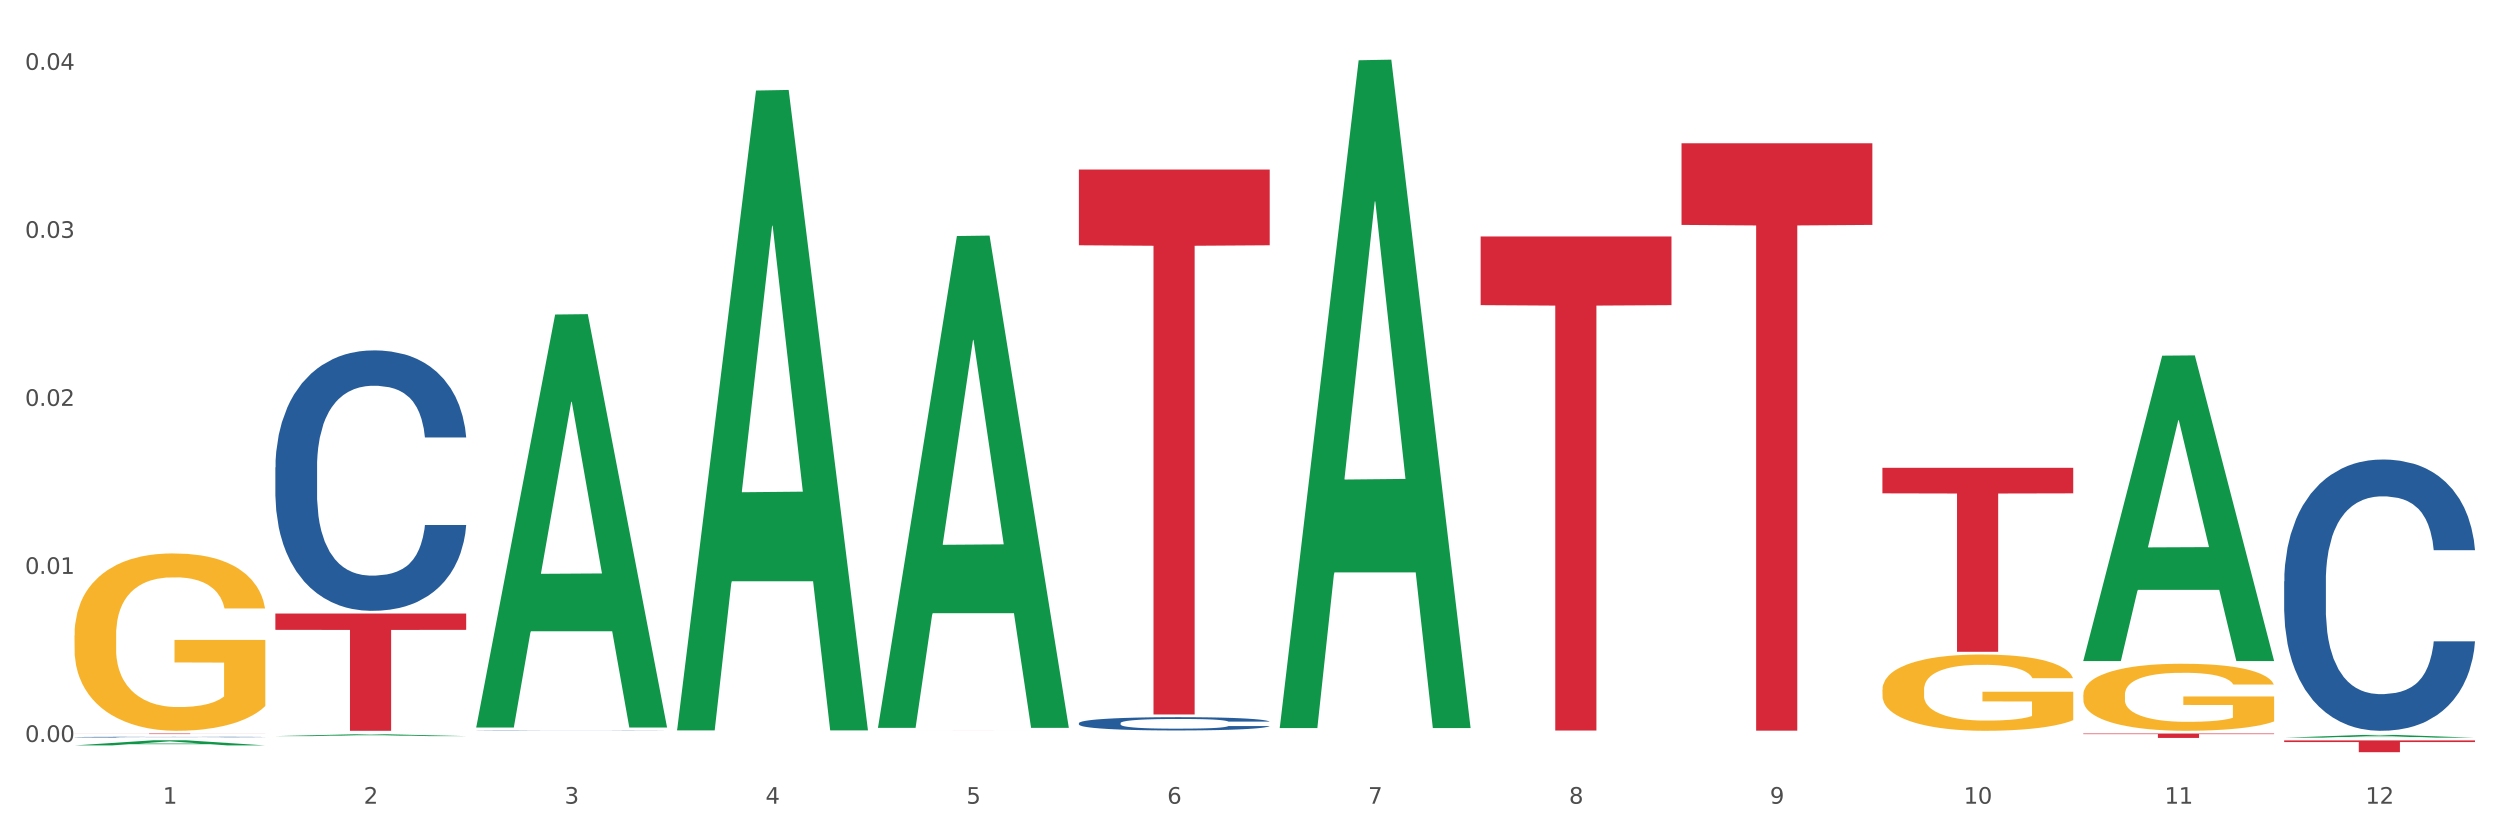 <?xml version="1.0" encoding="utf-8" standalone="no"?>
<!DOCTYPE svg PUBLIC "-//W3C//DTD SVG 1.1//EN"
  "http://www.w3.org/Graphics/SVG/1.1/DTD/svg11.dtd">
<svg xmlns:xlink="http://www.w3.org/1999/xlink" width="1080pt" height="360pt" viewBox="0 0 1080 360" xmlns="http://www.w3.org/2000/svg" version="1.1">
 <rect x="0" y="0" width="1080" height="360" fill="#333333" stroke="none"/>
 <defs>
  <style type="text/css">*{stroke-linejoin: round; stroke-linecap: butt}</style>
 </defs>
 <g id="figure_1">
  <g id="patch_1">
   <path d="M 0 360 
L 1080 360 
L 1080 0 
L 0 0 
z
" style="fill: #ffffff; stroke: #ffffff; stroke-linejoin: miter"/>
  </g>
  <g id="axes_1">
   <g id="matplotlib.axis_1">
    <g id="xtick_1">
     <g id="text_1">
      <!-- 1 -->
      <g style="fill: #4d4d4d" transform="translate(70.342 347.204) scale(0.096 -0.096)">
       <defs>
        <path id="DejaVuSans-31" d="M 794 531 
L 1825 531 
L 1825 4091 
L 703 3866 
L 703 4441 
L 1819 4666 
L 2450 4666 
L 2450 531 
L 3481 531 
L 3481 0 
L 794 0 
L 794 531 
z
" transform="scale(0.016)"/>
       </defs>
       <use xlink:href="#DejaVuSans-31"/>
      </g>
     </g>
    </g>
    <g id="xtick_2">
     <g id="text_2">
      <!-- 2 -->
      <g style="fill: #4d4d4d" transform="translate(157.122 347.204) scale(0.096 -0.096)">
       <defs>
        <path id="DejaVuSans-32" d="M 1228 531 
L 3431 531 
L 3431 0 
L 469 0 
L 469 531 
Q 828 903 1448 1529 
Q 2069 2156 2228 2338 
Q 2531 2678 2651 2914 
Q 2772 3150 2772 3378 
Q 2772 3750 2511 3984 
Q 2250 4219 1831 4219 
Q 1534 4219 1204 4116 
Q 875 4013 500 3803 
L 500 4441 
Q 881 4594 1212 4672 
Q 1544 4750 1819 4750 
Q 2544 4750 2975 4387 
Q 3406 4025 3406 3419 
Q 3406 3131 3298 2873 
Q 3191 2616 2906 2266 
Q 2828 2175 2409 1742 
Q 1991 1309 1228 531 
z
" transform="scale(0.016)"/>
       </defs>
       <use xlink:href="#DejaVuSans-32"/>
      </g>
     </g>
    </g>
    <g id="xtick_3">
     <g id="text_3">
      <!-- 3 -->
      <g style="fill: #4d4d4d" transform="translate(243.902 347.204) scale(0.096 -0.096)">
       <defs>
        <path id="DejaVuSans-33" d="M 2597 2516 
Q 3050 2419 3304 2112 
Q 3559 1806 3559 1356 
Q 3559 666 3084 287 
Q 2609 -91 1734 -91 
Q 1441 -91 1130 -33 
Q 819 25 488 141 
L 488 750 
Q 750 597 1062 519 
Q 1375 441 1716 441 
Q 2309 441 2620 675 
Q 2931 909 2931 1356 
Q 2931 1769 2642 2001 
Q 2353 2234 1838 2234 
L 1294 2234 
L 1294 2753 
L 1863 2753 
Q 2328 2753 2575 2939 
Q 2822 3125 2822 3475 
Q 2822 3834 2567 4026 
Q 2313 4219 1838 4219 
Q 1578 4219 1281 4162 
Q 984 4106 628 3988 
L 628 4550 
Q 988 4650 1302 4700 
Q 1616 4750 1894 4750 
Q 2613 4750 3031 4423 
Q 3450 4097 3450 3541 
Q 3450 3153 3228 2886 
Q 3006 2619 2597 2516 
z
" transform="scale(0.016)"/>
       </defs>
       <use xlink:href="#DejaVuSans-33"/>
      </g>
     </g>
    </g>
    <g id="xtick_4">
     <g id="text_4">
      <!-- 4 -->
      <g style="fill: #4d4d4d" transform="translate(330.683 347.204) scale(0.096 -0.096)">
       <defs>
        <path id="DejaVuSans-34" d="M 2419 4116 
L 825 1625 
L 2419 1625 
L 2419 4116 
z
M 2253 4666 
L 3047 4666 
L 3047 1625 
L 3713 1625 
L 3713 1100 
L 3047 1100 
L 3047 0 
L 2419 0 
L 2419 1100 
L 313 1100 
L 313 1709 
L 2253 4666 
z
" transform="scale(0.016)"/>
       </defs>
       <use xlink:href="#DejaVuSans-34"/>
      </g>
     </g>
    </g>
    <g id="xtick_5">
     <g id="text_5">
      <!-- 5 -->
      <g style="fill: #4d4d4d" transform="translate(417.463 347.204) scale(0.096 -0.096)">
       <defs>
        <path id="DejaVuSans-35" d="M 691 4666 
L 3169 4666 
L 3169 4134 
L 1269 4134 
L 1269 2991 
Q 1406 3038 1543 3061 
Q 1681 3084 1819 3084 
Q 2600 3084 3056 2656 
Q 3513 2228 3513 1497 
Q 3513 744 3044 326 
Q 2575 -91 1722 -91 
Q 1428 -91 1123 -41 
Q 819 9 494 109 
L 494 744 
Q 775 591 1075 516 
Q 1375 441 1709 441 
Q 2250 441 2565 725 
Q 2881 1009 2881 1497 
Q 2881 1984 2565 2268 
Q 2250 2553 1709 2553 
Q 1456 2553 1204 2497 
Q 953 2441 691 2322 
L 691 4666 
z
" transform="scale(0.016)"/>
       </defs>
       <use xlink:href="#DejaVuSans-35"/>
      </g>
     </g>
    </g>
    <g id="xtick_6">
     <g id="text_6">
      <!-- 6 -->
      <g style="fill: #4d4d4d" transform="translate(504.243 347.204) scale(0.096 -0.096)">
       <defs>
        <path id="DejaVuSans-36" d="M 2113 2584 
Q 1688 2584 1439 2293 
Q 1191 2003 1191 1497 
Q 1191 994 1439 701 
Q 1688 409 2113 409 
Q 2538 409 2786 701 
Q 3034 994 3034 1497 
Q 3034 2003 2786 2293 
Q 2538 2584 2113 2584 
z
M 3366 4563 
L 3366 3988 
Q 3128 4100 2886 4159 
Q 2644 4219 2406 4219 
Q 1781 4219 1451 3797 
Q 1122 3375 1075 2522 
Q 1259 2794 1537 2939 
Q 1816 3084 2150 3084 
Q 2853 3084 3261 2657 
Q 3669 2231 3669 1497 
Q 3669 778 3244 343 
Q 2819 -91 2113 -91 
Q 1303 -91 875 529 
Q 447 1150 447 2328 
Q 447 3434 972 4092 
Q 1497 4750 2381 4750 
Q 2619 4750 2861 4703 
Q 3103 4656 3366 4563 
z
" transform="scale(0.016)"/>
       </defs>
       <use xlink:href="#DejaVuSans-36"/>
      </g>
     </g>
    </g>
    <g id="xtick_7">
     <g id="text_7">
      <!-- 7 -->
      <g style="fill: #4d4d4d" transform="translate(591.024 347.204) scale(0.096 -0.096)">
       <defs>
        <path id="DejaVuSans-37" d="M 525 4666 
L 3525 4666 
L 3525 4397 
L 1831 0 
L 1172 0 
L 2766 4134 
L 525 4134 
L 525 4666 
z
" transform="scale(0.016)"/>
       </defs>
       <use xlink:href="#DejaVuSans-37"/>
      </g>
     </g>
    </g>
    <g id="xtick_8">
     <g id="text_8">
      <!-- 8 -->
      <g style="fill: #4d4d4d" transform="translate(677.804 347.204) scale(0.096 -0.096)">
       <defs>
        <path id="DejaVuSans-38" d="M 2034 2216 
Q 1584 2216 1326 1975 
Q 1069 1734 1069 1313 
Q 1069 891 1326 650 
Q 1584 409 2034 409 
Q 2484 409 2743 651 
Q 3003 894 3003 1313 
Q 3003 1734 2745 1975 
Q 2488 2216 2034 2216 
z
M 1403 2484 
Q 997 2584 770 2862 
Q 544 3141 544 3541 
Q 544 4100 942 4425 
Q 1341 4750 2034 4750 
Q 2731 4750 3128 4425 
Q 3525 4100 3525 3541 
Q 3525 3141 3298 2862 
Q 3072 2584 2669 2484 
Q 3125 2378 3379 2068 
Q 3634 1759 3634 1313 
Q 3634 634 3220 271 
Q 2806 -91 2034 -91 
Q 1263 -91 848 271 
Q 434 634 434 1313 
Q 434 1759 690 2068 
Q 947 2378 1403 2484 
z
M 1172 3481 
Q 1172 3119 1398 2916 
Q 1625 2713 2034 2713 
Q 2441 2713 2670 2916 
Q 2900 3119 2900 3481 
Q 2900 3844 2670 4047 
Q 2441 4250 2034 4250 
Q 1625 4250 1398 4047 
Q 1172 3844 1172 3481 
z
" transform="scale(0.016)"/>
       </defs>
       <use xlink:href="#DejaVuSans-38"/>
      </g>
     </g>
    </g>
    <g id="xtick_9">
     <g id="text_9">
      <!-- 9 -->
      <g style="fill: #4d4d4d" transform="translate(764.584 347.204) scale(0.096 -0.096)">
       <defs>
        <path id="DejaVuSans-39" d="M 703 97 
L 703 672 
Q 941 559 1184 500 
Q 1428 441 1663 441 
Q 2288 441 2617 861 
Q 2947 1281 2994 2138 
Q 2813 1869 2534 1725 
Q 2256 1581 1919 1581 
Q 1219 1581 811 2004 
Q 403 2428 403 3163 
Q 403 3881 828 4315 
Q 1253 4750 1959 4750 
Q 2769 4750 3195 4129 
Q 3622 3509 3622 2328 
Q 3622 1225 3098 567 
Q 2575 -91 1691 -91 
Q 1453 -91 1209 -44 
Q 966 3 703 97 
z
M 1959 2075 
Q 2384 2075 2632 2365 
Q 2881 2656 2881 3163 
Q 2881 3666 2632 3958 
Q 2384 4250 1959 4250 
Q 1534 4250 1286 3958 
Q 1038 3666 1038 3163 
Q 1038 2656 1286 2365 
Q 1534 2075 1959 2075 
z
" transform="scale(0.016)"/>
       </defs>
       <use xlink:href="#DejaVuSans-39"/>
      </g>
     </g>
    </g>
    <g id="xtick_10">
     <g id="text_10">
      <!-- 10 -->
      <g style="fill: #4d4d4d" transform="translate(848.311 347.204) scale(0.096 -0.096)">
       <defs>
        <path id="DejaVuSans-30" d="M 2034 4250 
Q 1547 4250 1301 3770 
Q 1056 3291 1056 2328 
Q 1056 1369 1301 889 
Q 1547 409 2034 409 
Q 2525 409 2770 889 
Q 3016 1369 3016 2328 
Q 3016 3291 2770 3770 
Q 2525 4250 2034 4250 
z
M 2034 4750 
Q 2819 4750 3233 4129 
Q 3647 3509 3647 2328 
Q 3647 1150 3233 529 
Q 2819 -91 2034 -91 
Q 1250 -91 836 529 
Q 422 1150 422 2328 
Q 422 3509 836 4129 
Q 1250 4750 2034 4750 
z
" transform="scale(0.016)"/>
       </defs>
       <use xlink:href="#DejaVuSans-31"/>
       <use xlink:href="#DejaVuSans-30" transform="translate(63.623 0)"/>
      </g>
     </g>
    </g>
    <g id="xtick_11">
     <g id="text_11">
      <!-- 11 -->
      <g style="fill: #4d4d4d" transform="translate(935.091 347.204) scale(0.096 -0.096)">
       <use xlink:href="#DejaVuSans-31"/>
       <use xlink:href="#DejaVuSans-31" transform="translate(63.623 0)"/>
      </g>
     </g>
    </g>
    <g id="xtick_12">
     <g id="text_12">
      <!-- 12 -->
      <g style="fill: #4d4d4d" transform="translate(1021.871 347.204) scale(0.096 -0.096)">
       <use xlink:href="#DejaVuSans-31"/>
       <use xlink:href="#DejaVuSans-32" transform="translate(63.623 0)"/>
      </g>
     </g>
    </g>
    <g id="xtick_13"/>
    <g id="xtick_14"/>
    <g id="xtick_15"/>
    <g id="xtick_16"/>
    <g id="xtick_17"/>
    <g id="xtick_18"/>
    <g id="xtick_19"/>
    <g id="xtick_20"/>
    <g id="xtick_21"/>
    <g id="xtick_22"/>
    <g id="xtick_23"/>
   </g>
   <g id="matplotlib.axis_2">
    <g id="ytick_1">
     <g id="text_13">
      <!-- 0.00 -->
      <g style="fill: #4d4d4d" transform="translate(10.8 320.519) scale(0.096 -0.096)">
       <defs>
        <path id="DejaVuSans-2e" d="M 684 794 
L 1344 794 
L 1344 0 
L 684 0 
L 684 794 
z
" transform="scale(0.016)"/>
       </defs>
       <use xlink:href="#DejaVuSans-30"/>
       <use xlink:href="#DejaVuSans-2e" transform="translate(63.623 0)"/>
       <use xlink:href="#DejaVuSans-30" transform="translate(95.41 0)"/>
       <use xlink:href="#DejaVuSans-30" transform="translate(159.033 0)"/>
      </g>
     </g>
    </g>
    <g id="ytick_2">
     <g id="text_14">
      <!-- 0.01 -->
      <g style="fill: #4d4d4d" transform="translate(10.8 247.929) scale(0.096 -0.096)">
       <use xlink:href="#DejaVuSans-30"/>
       <use xlink:href="#DejaVuSans-2e" transform="translate(63.623 0)"/>
       <use xlink:href="#DejaVuSans-30" transform="translate(95.41 0)"/>
       <use xlink:href="#DejaVuSans-31" transform="translate(159.033 0)"/>
      </g>
     </g>
    </g>
    <g id="ytick_3">
     <g id="text_15">
      <!-- 0.02 -->
      <g style="fill: #4d4d4d" transform="translate(10.8 175.339) scale(0.096 -0.096)">
       <use xlink:href="#DejaVuSans-30"/>
       <use xlink:href="#DejaVuSans-2e" transform="translate(63.623 0)"/>
       <use xlink:href="#DejaVuSans-30" transform="translate(95.41 0)"/>
       <use xlink:href="#DejaVuSans-32" transform="translate(159.033 0)"/>
      </g>
     </g>
    </g>
    <g id="ytick_4">
     <g id="text_16">
      <!-- 0.03 -->
      <g style="fill: #4d4d4d" transform="translate(10.8 102.749) scale(0.096 -0.096)">
       <use xlink:href="#DejaVuSans-30"/>
       <use xlink:href="#DejaVuSans-2e" transform="translate(63.623 0)"/>
       <use xlink:href="#DejaVuSans-30" transform="translate(95.41 0)"/>
       <use xlink:href="#DejaVuSans-33" transform="translate(159.033 0)"/>
      </g>
     </g>
    </g>
    <g id="ytick_5">
     <g id="text_17">
      <!-- 0.04 -->
      <g style="fill: #4d4d4d" transform="translate(10.8 30.159) scale(0.096 -0.096)">
       <use xlink:href="#DejaVuSans-30"/>
       <use xlink:href="#DejaVuSans-2e" transform="translate(63.623 0)"/>
       <use xlink:href="#DejaVuSans-30" transform="translate(95.41 0)"/>
       <use xlink:href="#DejaVuSans-34" transform="translate(159.033 0)"/>
      </g>
     </g>
    </g>
    <g id="ytick_6"/>
    <g id="ytick_7"/>
    <g id="ytick_8"/>
    <g id="ytick_9"/>
   </g>
   <g id="PolyCollection_1">
    <path d="M 32.175 322.017 
L 32.26 322.015 
L 66.256 319.799 
L 80.365 319.797 
L 114.616 322.021 
L 98.298 322.021 
L 90.904 321.503 
L 55.803 321.503 
L 55.548 321.512 
L 48.408 322.021 
L 32.175 322.021 
L 32.175 322.017 
L 60.222 321.194 
L 86.484 321.192 
L 73.481 320.271 
L 73.311 320.267 
L 73.141 320.273 
L 60.137 321.192 
L 60.222 321.194 
L 32.175 322.017 
z
" clip-path="url(#pb599b2c852)" style="fill: #109648"/>
    <path d="M 899.978 300.124 
L 900.076 300.097 
L 900.076 299.145 
L 900.27 298.325 
L 901.244 296.34 
L 902.704 294.7 
L 903.774 293.827 
L 904.845 293.112 
L 906.11 292.398 
L 907.668 291.657 
L 910.49 290.572 
L 912.242 290.017 
L 914.384 289.434 
L 918.277 288.588 
L 921.1 288.112 
L 924.02 287.715 
L 928.789 287.238 
L 931.904 287.027 
L 935.213 286.868 
L 939.204 286.762 
L 942.221 286.736 
L 948.84 286.815 
L 954.485 287.053 
L 957.21 287.238 
L 960.714 287.556 
L 962.564 287.768 
L 965.581 288.191 
L 968.696 288.747 
L 970.837 289.223 
L 974.049 290.122 
L 976.482 291.022 
L 978.721 292.133 
L 979.889 292.901 
L 980.765 293.615 
L 981.544 294.435 
L 982.322 295.732 
L 964.802 295.732 
L 964.121 294.806 
L 963.05 293.932 
L 961.493 293.086 
L 960.13 292.557 
L 957.794 291.895 
L 955.653 291.472 
L 953.414 291.154 
L 950.689 290.89 
L 948.548 290.757 
L 945.53 290.652 
L 939.593 290.678 
L 935.602 290.89 
L 932.877 291.154 
L 931.125 291.392 
L 929.568 291.657 
L 927.816 292.027 
L 925.772 292.583 
L 924.312 293.086 
L 922.852 293.721 
L 921.684 294.356 
L 920.613 295.097 
L 919.737 295.89 
L 919.056 296.711 
L 918.472 297.716 
L 917.985 299.383 
L 917.985 303.008 
L 918.18 303.828 
L 918.666 304.913 
L 919.25 305.733 
L 920.224 306.712 
L 921.1 307.373 
L 922.754 308.326 
L 924.604 309.12 
L 926.064 309.622 
L 927.524 310.046 
L 930.054 310.628 
L 932.877 311.104 
L 935.31 311.395 
L 938.62 311.66 
L 940.858 311.765 
L 942.805 311.818 
L 947.574 311.818 
L 950.981 311.739 
L 954.777 311.554 
L 957.697 311.316 
L 960.13 311.025 
L 962.856 310.548 
L 964.608 310.099 
L 964.608 304.569 
L 943.194 304.542 
L 943.194 300.865 
L 982.42 300.865 
L 982.42 311.66 
L 980.765 312.215 
L 978.916 312.718 
L 976.969 313.168 
L 974.049 313.723 
L 970.545 314.253 
L 967.43 314.623 
L 964.121 314.94 
L 960.228 315.231 
L 955.166 315.496 
L 952.052 315.602 
L 948.158 315.681 
L 943.584 315.708 
L 939.593 315.655 
L 935.7 315.523 
L 931.612 315.284 
L 927.621 314.94 
L 924.604 314.596 
L 921.586 314.173 
L 918.374 313.618 
L 915.844 313.088 
L 913.897 312.612 
L 911.756 312.004 
L 909.42 311.21 
L 907.668 310.495 
L 906.11 309.755 
L 904.456 308.802 
L 903.288 307.982 
L 902.12 306.95 
L 901.438 306.183 
L 900.66 304.992 
L 900.076 303.325 
L 899.978 300.124 
z
" clip-path="url(#pb599b2c852)" style="fill: #f7b32b"/>
    <path d="M 813.198 297.98 
L 813.295 297.95 
L 813.295 296.867 
L 813.49 295.934 
L 814.463 293.676 
L 815.923 291.81 
L 816.994 290.817 
L 818.065 290.004 
L 819.33 289.192 
L 820.887 288.349 
L 823.71 287.115 
L 825.462 286.483 
L 827.603 285.821 
L 831.497 284.858 
L 834.319 284.316 
L 837.239 283.865 
L 842.009 283.323 
L 845.123 283.082 
L 848.433 282.901 
L 852.423 282.781 
L 855.441 282.751 
L 862.059 282.841 
L 867.705 283.112 
L 870.43 283.323 
L 873.934 283.684 
L 875.783 283.925 
L 878.801 284.406 
L 881.915 285.038 
L 884.057 285.58 
L 887.269 286.603 
L 889.702 287.627 
L 891.941 288.891 
L 893.109 289.764 
L 893.985 290.576 
L 894.763 291.509 
L 895.542 292.984 
L 878.022 292.984 
L 877.341 291.931 
L 876.27 290.937 
L 874.713 289.974 
L 873.35 289.372 
L 871.014 288.62 
L 868.873 288.138 
L 866.634 287.777 
L 863.909 287.476 
L 861.767 287.326 
L 858.75 287.205 
L 852.813 287.235 
L 848.822 287.476 
L 846.097 287.777 
L 844.345 288.048 
L 842.787 288.349 
L 841.035 288.77 
L 838.991 289.403 
L 837.531 289.974 
L 836.071 290.697 
L 834.903 291.419 
L 833.833 292.262 
L 832.957 293.165 
L 832.275 294.098 
L 831.691 295.241 
L 831.205 297.138 
L 831.205 301.261 
L 831.399 302.194 
L 831.886 303.428 
L 832.47 304.361 
L 833.443 305.475 
L 834.319 306.227 
L 835.974 307.311 
L 837.823 308.213 
L 839.283 308.785 
L 840.743 309.267 
L 843.274 309.929 
L 846.097 310.471 
L 848.53 310.802 
L 851.839 311.103 
L 854.078 311.223 
L 856.025 311.283 
L 860.794 311.283 
L 864.201 311.193 
L 867.997 310.982 
L 870.917 310.712 
L 873.35 310.38 
L 876.075 309.839 
L 877.827 309.327 
L 877.827 303.037 
L 856.414 303.007 
L 856.414 298.823 
L 895.639 298.823 
L 895.639 311.103 
L 893.985 311.735 
L 892.135 312.307 
L 890.189 312.818 
L 887.269 313.45 
L 883.765 314.052 
L 880.65 314.474 
L 877.341 314.835 
L 873.447 315.166 
L 868.386 315.467 
L 865.271 315.587 
L 861.378 315.678 
L 856.803 315.708 
L 852.813 315.648 
L 848.919 315.497 
L 844.831 315.226 
L 840.841 314.835 
L 837.823 314.444 
L 834.806 313.962 
L 831.594 313.33 
L 829.063 312.728 
L 827.117 312.186 
L 824.975 311.494 
L 822.639 310.591 
L 820.887 309.779 
L 819.33 308.936 
L 817.675 307.852 
L 816.507 306.919 
L 815.339 305.745 
L 814.658 304.873 
L 813.879 303.518 
L 813.295 301.622 
L 813.198 297.98 
z
" clip-path="url(#pb599b2c852)" style="fill: #f7b32b"/>
    <path d="M 552.857 315.702 
L 552.954 315.702 
L 552.954 315.701 
L 553.149 315.701 
L 554.122 315.7 
L 555.582 315.7 
L 556.653 315.699 
L 557.724 315.699 
L 558.989 315.699 
L 560.546 315.699 
L 563.369 315.698 
L 565.121 315.698 
L 567.262 315.698 
L 571.156 315.697 
L 573.978 315.697 
L 576.898 315.697 
L 581.668 315.697 
L 584.782 315.697 
L 588.092 315.697 
L 592.082 315.697 
L 595.1 315.697 
L 601.718 315.697 
L 607.364 315.697 
L 610.089 315.697 
L 613.593 315.697 
L 615.442 315.697 
L 618.46 315.697 
L 621.574 315.698 
L 623.716 315.698 
L 626.928 315.698 
L 629.361 315.698 
L 631.6 315.699 
L 632.768 315.699 
L 633.644 315.699 
L 634.422 315.7 
L 635.201 315.7 
L 617.681 315.7 
L 617 315.7 
L 615.929 315.699 
L 614.372 315.699 
L 613.009 315.699 
L 610.673 315.699 
L 608.532 315.699 
L 606.293 315.698 
L 603.568 315.698 
L 601.426 315.698 
L 598.409 315.698 
L 592.472 315.698 
L 588.481 315.698 
L 585.756 315.698 
L 584.004 315.699 
L 582.446 315.699 
L 580.694 315.699 
L 578.65 315.699 
L 577.19 315.699 
L 575.73 315.699 
L 574.562 315.7 
L 573.492 315.7 
L 572.616 315.7 
L 571.934 315.701 
L 571.35 315.701 
L 570.864 315.702 
L 570.864 315.703 
L 571.058 315.703 
L 571.545 315.704 
L 572.129 315.704 
L 573.102 315.704 
L 573.978 315.705 
L 575.633 315.705 
L 577.482 315.705 
L 578.942 315.705 
L 580.402 315.706 
L 582.933 315.706 
L 585.756 315.706 
L 588.189 315.706 
L 591.498 315.706 
L 593.737 315.706 
L 595.684 315.706 
L 600.453 315.706 
L 603.86 315.706 
L 607.656 315.706 
L 610.576 315.706 
L 613.009 315.706 
L 615.734 315.706 
L 617.486 315.706 
L 617.486 315.704 
L 596.073 315.704 
L 596.073 315.702 
L 635.298 315.702 
L 635.298 315.706 
L 633.644 315.706 
L 631.794 315.707 
L 629.848 315.707 
L 626.928 315.707 
L 623.424 315.707 
L 620.309 315.707 
L 617 315.707 
L 613.106 315.708 
L 608.045 315.708 
L 604.93 315.708 
L 601.037 315.708 
L 596.462 315.708 
L 592.472 315.708 
L 588.578 315.708 
L 584.49 315.708 
L 580.5 315.707 
L 577.482 315.707 
L 574.465 315.707 
L 571.253 315.707 
L 568.722 315.707 
L 566.776 315.707 
L 564.634 315.706 
L 562.298 315.706 
L 560.546 315.706 
L 558.989 315.705 
L 557.334 315.705 
L 556.166 315.705 
L 554.998 315.704 
L 554.317 315.704 
L 553.538 315.704 
L 552.954 315.703 
L 552.857 315.702 
z
" clip-path="url(#pb599b2c852)" style="fill: #f7b32b"/>
    <path d="M 32.175 274.487 
L 32.272 274.417 
L 32.272 271.898 
L 32.467 269.729 
L 33.44 264.48 
L 34.9 260.141 
L 35.971 257.831 
L 37.042 255.942 
L 38.307 254.052 
L 39.864 252.093 
L 42.687 249.223 
L 44.439 247.754 
L 46.58 246.214 
L 50.474 243.975 
L 53.296 242.715 
L 56.216 241.665 
L 60.986 240.405 
L 64.1 239.846 
L 67.41 239.426 
L 71.4 239.146 
L 74.418 239.076 
L 81.036 239.286 
L 86.682 239.916 
L 89.407 240.405 
L 92.911 241.245 
L 94.76 241.805 
L 97.778 242.925 
L 100.892 244.395 
L 103.034 245.654 
L 106.246 248.034 
L 108.679 250.413 
L 110.918 253.352 
L 112.086 255.382 
L 112.962 257.271 
L 113.74 259.441 
L 114.519 262.87 
L 96.999 262.87 
L 96.318 260.421 
L 95.247 258.111 
L 93.69 255.872 
L 92.327 254.472 
L 89.991 252.723 
L 87.85 251.603 
L 85.611 250.763 
L 82.886 250.063 
L 80.744 249.713 
L 77.727 249.433 
L 71.79 249.503 
L 67.799 250.063 
L 65.074 250.763 
L 63.322 251.393 
L 61.764 252.093 
L 60.012 253.072 
L 57.968 254.542 
L 56.508 255.872 
L 55.048 257.551 
L 53.88 259.231 
L 52.81 261.191 
L 51.934 263.29 
L 51.252 265.46 
L 50.668 268.119 
L 50.182 272.528 
L 50.182 282.116 
L 50.376 284.285 
L 50.863 287.154 
L 51.447 289.324 
L 52.42 291.913 
L 53.296 293.663 
L 54.951 296.182 
L 56.8 298.282 
L 58.26 299.612 
L 59.72 300.731 
L 62.251 302.271 
L 65.074 303.531 
L 67.507 304.3 
L 70.816 305 
L 73.055 305.28 
L 75.002 305.42 
L 79.771 305.42 
L 83.178 305.21 
L 86.974 304.72 
L 89.894 304.09 
L 92.327 303.321 
L 95.052 302.061 
L 96.804 300.871 
L 96.804 286.245 
L 75.391 286.175 
L 75.391 276.447 
L 114.616 276.447 
L 114.616 305 
L 112.962 306.47 
L 111.112 307.8 
L 109.166 308.989 
L 106.246 310.459 
L 102.742 311.859 
L 99.627 312.838 
L 96.318 313.678 
L 92.424 314.448 
L 87.363 315.148 
L 84.248 315.428 
L 80.355 315.638 
L 75.78 315.708 
L 71.79 315.568 
L 67.896 315.218 
L 63.808 314.588 
L 59.818 313.678 
L 56.8 312.768 
L 53.783 311.649 
L 50.571 310.179 
L 48.04 308.779 
L 46.094 307.52 
L 43.952 305.91 
L 41.616 303.811 
L 39.864 301.921 
L 38.307 299.961 
L 36.652 297.442 
L 35.484 295.273 
L 34.316 292.543 
L 33.635 290.514 
L 32.856 287.364 
L 32.272 282.955 
L 32.175 274.487 
z
" clip-path="url(#pb599b2c852)" style="fill: #f7b32b"/>
    <path d="M 986.759 251.166 
L 986.856 251.059 
L 986.856 248.062 
L 987.148 243.994 
L 988.22 236.502 
L 989.585 230.829 
L 991.923 224.193 
L 993.19 221.41 
L 994.847 218.306 
L 998.258 213.275 
L 1002.156 208.994 
L 1004.884 206.639 
L 1006.93 205.141 
L 1011.511 202.465 
L 1014.142 201.287 
L 1016.87 200.324 
L 1019.209 199.682 
L 1023.107 198.933 
L 1026.225 198.611 
L 1029.831 198.504 
L 1032.852 198.611 
L 1036.847 199.04 
L 1042.694 200.324 
L 1044.935 201.073 
L 1047.956 202.358 
L 1051.075 204.07 
L 1053.608 205.783 
L 1056.532 208.245 
L 1059.553 211.456 
L 1062.476 215.523 
L 1064.522 219.269 
L 1066.179 223.229 
L 1067.641 228.046 
L 1068.713 233.291 
L 1069.2 237.679 
L 1051.367 237.679 
L 1050.88 233.719 
L 1049.905 229.437 
L 1048.931 226.548 
L 1047.859 224.193 
L 1046.202 221.517 
L 1044.74 219.804 
L 1042.304 217.771 
L 1040.063 216.486 
L 1038.211 215.737 
L 1035.97 215.095 
L 1031.195 214.453 
L 1027.784 214.453 
L 1025.641 214.667 
L 1023.009 215.202 
L 1020.768 215.951 
L 1018.137 217.236 
L 1016.091 218.627 
L 1014.044 220.447 
L 1012.875 221.731 
L 1011.121 224.086 
L 1009.951 226.012 
L 1008.392 229.33 
L 1007.515 231.685 
L 1005.956 237.786 
L 1005.274 242.282 
L 1004.982 245.386 
L 1004.787 248.811 
L 1004.787 265.508 
L 1005.371 273.001 
L 1005.859 276.212 
L 1006.638 279.851 
L 1008.1 284.561 
L 1010.244 289.163 
L 1012.485 292.481 
L 1014.337 294.515 
L 1016.091 296.013 
L 1017.845 297.191 
L 1019.989 298.261 
L 1021.743 298.903 
L 1024.374 299.545 
L 1027.492 299.867 
L 1029.928 299.867 
L 1034.898 299.331 
L 1037.139 298.796 
L 1039.283 298.047 
L 1041.622 296.87 
L 1043.474 295.585 
L 1044.546 294.622 
L 1046.3 292.588 
L 1047.664 290.447 
L 1048.833 287.986 
L 1049.613 285.845 
L 1050.49 282.634 
L 1051.172 278.995 
L 1051.367 277.068 
L 1069.2 277.068 
L 1068.81 280.921 
L 1068.128 284.668 
L 1066.764 289.698 
L 1065.692 292.588 
L 1064.035 296.12 
L 1062.281 299.117 
L 1059.845 302.435 
L 1057.604 304.897 
L 1055.265 307.038 
L 1052.731 308.965 
L 1048.151 311.64 
L 1046.495 312.39 
L 1042.986 313.674 
L 1040.258 314.423 
L 1036.262 315.173 
L 1032.17 315.601 
L 1027.882 315.708 
L 1024.081 315.494 
L 1019.891 314.851 
L 1017.26 314.209 
L 1014.337 313.246 
L 1010.926 311.747 
L 1007.71 309.928 
L 1004.689 307.787 
L 1001.863 305.325 
L 999.232 302.542 
L 995.821 297.94 
L 993.288 293.444 
L 991.436 289.27 
L 990.169 285.738 
L 988.903 281.242 
L 988.22 278.138 
L 987.148 270.646 
L 986.759 263.689 
L 986.759 251.166 
z
" clip-path="url(#pb599b2c852)" style="fill: #255c99"/>
    <path d="M 466.077 312.394 
L 466.174 312.389 
L 466.174 312.242 
L 466.466 312.043 
L 467.538 311.676 
L 468.903 311.398 
L 471.241 311.073 
L 472.508 310.937 
L 474.165 310.784 
L 477.576 310.538 
L 481.474 310.328 
L 484.202 310.213 
L 486.248 310.14 
L 490.829 310.008 
L 493.46 309.951 
L 496.188 309.904 
L 498.527 309.872 
L 502.425 309.835 
L 505.543 309.82 
L 509.149 309.814 
L 512.17 309.82 
L 516.165 309.841 
L 522.012 309.904 
L 524.253 309.94 
L 527.274 310.003 
L 530.393 310.087 
L 532.926 310.171 
L 535.85 310.292 
L 538.871 310.449 
L 541.794 310.648 
L 543.84 310.832 
L 545.497 311.026 
L 546.959 311.262 
L 548.031 311.519 
L 548.518 311.734 
L 530.685 311.734 
L 530.198 311.54 
L 529.223 311.33 
L 528.249 311.188 
L 527.177 311.073 
L 525.52 310.942 
L 524.058 310.858 
L 521.622 310.758 
L 519.381 310.695 
L 517.529 310.659 
L 515.288 310.627 
L 510.513 310.596 
L 507.102 310.596 
L 504.959 310.606 
L 502.327 310.632 
L 500.086 310.669 
L 497.455 310.732 
L 495.409 310.8 
L 493.362 310.889 
L 492.193 310.952 
L 490.439 311.068 
L 489.269 311.162 
L 487.71 311.325 
L 486.833 311.44 
L 485.274 311.739 
L 484.592 311.959 
L 484.3 312.111 
L 484.105 312.279 
L 484.105 313.097 
L 484.689 313.464 
L 485.177 313.621 
L 485.956 313.8 
L 487.418 314.03 
L 489.562 314.256 
L 491.803 314.418 
L 493.655 314.518 
L 495.409 314.591 
L 497.163 314.649 
L 499.307 314.701 
L 501.061 314.733 
L 503.692 314.764 
L 506.81 314.78 
L 509.246 314.78 
L 514.216 314.754 
L 516.457 314.728 
L 518.601 314.691 
L 520.94 314.633 
L 522.792 314.57 
L 523.864 314.523 
L 525.618 314.424 
L 526.982 314.319 
L 528.151 314.198 
L 528.931 314.093 
L 529.808 313.936 
L 530.49 313.758 
L 530.685 313.663 
L 548.518 313.663 
L 548.128 313.852 
L 547.446 314.035 
L 546.082 314.282 
L 545.01 314.424 
L 543.353 314.597 
L 541.599 314.743 
L 539.163 314.906 
L 536.922 315.027 
L 534.583 315.131 
L 532.049 315.226 
L 527.469 315.357 
L 525.813 315.394 
L 522.304 315.456 
L 519.576 315.493 
L 515.58 315.53 
L 511.488 315.551 
L 507.2 315.556 
L 503.399 315.546 
L 499.209 315.514 
L 496.578 315.483 
L 493.655 315.436 
L 490.244 315.362 
L 487.028 315.273 
L 484.007 315.168 
L 481.181 315.047 
L 478.55 314.911 
L 475.139 314.686 
L 472.606 314.465 
L 470.754 314.261 
L 469.487 314.088 
L 468.221 313.868 
L 467.538 313.716 
L 466.466 313.349 
L 466.077 313.008 
L 466.077 312.394 
z
" clip-path="url(#pb599b2c852)" style="fill: #255c99"/>
    <path d="M 118.955 201.919 
L 119.053 201.817 
L 119.053 198.939 
L 119.345 195.035 
L 120.417 187.842 
L 121.781 182.395 
L 124.12 176.024 
L 125.387 173.353 
L 127.044 170.373 
L 130.454 165.543 
L 134.352 161.433 
L 137.081 159.172 
L 139.127 157.734 
L 143.707 155.165 
L 146.338 154.034 
L 149.067 153.11 
L 151.406 152.493 
L 155.304 151.774 
L 158.422 151.465 
L 162.028 151.363 
L 165.048 151.465 
L 169.044 151.876 
L 174.891 153.11 
L 177.132 153.829 
L 180.153 155.062 
L 183.271 156.706 
L 185.805 158.35 
L 188.728 160.714 
L 191.749 163.796 
L 194.673 167.701 
L 196.719 171.298 
L 198.376 175.1 
L 199.837 179.724 
L 200.909 184.759 
L 201.397 188.972 
L 183.564 188.972 
L 183.076 185.17 
L 182.102 181.06 
L 181.127 178.285 
L 180.055 176.024 
L 178.399 173.456 
L 176.937 171.811 
L 174.501 169.859 
L 172.26 168.626 
L 170.408 167.907 
L 168.167 167.29 
L 163.392 166.674 
L 159.981 166.674 
L 157.837 166.879 
L 155.206 167.393 
L 152.965 168.112 
L 150.334 169.345 
L 148.287 170.681 
L 146.241 172.428 
L 145.071 173.661 
L 143.317 175.922 
L 142.148 177.771 
L 140.589 180.957 
L 139.712 183.217 
L 138.153 189.075 
L 137.471 193.39 
L 137.178 196.37 
L 136.983 199.659 
L 136.983 215.689 
L 137.568 222.882 
L 138.055 225.965 
L 138.835 229.458 
L 140.297 233.98 
L 142.44 238.398 
L 144.682 241.584 
L 146.533 243.536 
L 148.287 244.975 
L 150.041 246.105 
L 152.185 247.133 
L 153.939 247.749 
L 156.57 248.366 
L 159.689 248.674 
L 162.125 248.674 
L 167.095 248.16 
L 169.336 247.647 
L 171.48 246.927 
L 173.819 245.797 
L 175.67 244.564 
L 176.742 243.639 
L 178.496 241.687 
L 179.861 239.631 
L 181.03 237.268 
L 181.81 235.213 
L 182.687 232.13 
L 183.369 228.636 
L 183.564 226.787 
L 201.397 226.787 
L 201.007 230.486 
L 200.325 234.083 
L 198.96 238.912 
L 197.889 241.687 
L 196.232 245.078 
L 194.478 247.955 
L 192.042 251.14 
L 189.8 253.504 
L 187.462 255.559 
L 184.928 257.408 
L 180.348 259.977 
L 178.691 260.697 
L 175.183 261.93 
L 172.454 262.649 
L 168.459 263.368 
L 164.366 263.779 
L 160.079 263.882 
L 156.278 263.677 
L 152.088 263.06 
L 149.457 262.444 
L 146.533 261.519 
L 143.123 260.08 
L 139.907 258.333 
L 136.886 256.278 
L 134.06 253.915 
L 131.429 251.243 
L 128.018 246.824 
L 125.484 242.509 
L 123.633 238.501 
L 122.366 235.11 
L 121.099 230.794 
L 120.417 227.814 
L 119.345 220.621 
L 118.955 213.942 
L 118.955 201.919 
z
" clip-path="url(#pb599b2c852)" style="fill: #255c99"/>
    <path d="M 32.175 318.44 
L 32.272 318.44 
L 32.272 318.431 
L 32.565 318.419 
L 33.637 318.397 
L 35.001 318.38 
L 37.34 318.36 
L 38.607 318.352 
L 40.263 318.342 
L 43.674 318.327 
L 47.572 318.315 
L 50.3 318.308 
L 52.347 318.303 
L 56.927 318.295 
L 59.558 318.292 
L 62.287 318.289 
L 64.625 318.287 
L 68.523 318.285 
L 71.642 318.284 
L 75.247 318.283 
L 78.268 318.284 
L 82.263 318.285 
L 88.11 318.289 
L 90.352 318.291 
L 93.373 318.295 
L 96.491 318.3 
L 99.025 318.305 
L 101.948 318.312 
L 104.969 318.322 
L 107.892 318.334 
L 109.939 318.345 
L 111.595 318.357 
L 113.057 318.372 
L 114.129 318.387 
L 114.616 318.4 
L 96.783 318.4 
L 96.296 318.388 
L 95.322 318.376 
L 94.347 318.367 
L 93.275 318.36 
L 91.619 318.352 
L 90.157 318.347 
L 87.721 318.341 
L 85.479 318.337 
L 83.628 318.335 
L 81.386 318.333 
L 76.611 318.331 
L 73.201 318.331 
L 71.057 318.332 
L 68.426 318.333 
L 66.184 318.335 
L 63.553 318.339 
L 61.507 318.343 
L 59.461 318.349 
L 58.291 318.353 
L 56.537 318.36 
L 55.368 318.365 
L 53.809 318.375 
L 52.932 318.382 
L 51.372 318.401 
L 50.69 318.414 
L 50.398 318.423 
L 50.203 318.433 
L 50.203 318.483 
L 50.788 318.506 
L 51.275 318.515 
L 52.054 318.526 
L 53.516 318.54 
L 55.66 318.554 
L 57.901 318.564 
L 59.753 318.57 
L 61.507 318.574 
L 63.261 318.578 
L 65.405 318.581 
L 67.159 318.583 
L 69.79 318.585 
L 72.908 318.586 
L 75.345 318.586 
L 80.314 318.584 
L 82.556 318.583 
L 84.7 318.58 
L 87.038 318.577 
L 88.89 318.573 
L 89.962 318.57 
L 91.716 318.564 
L 93.08 318.558 
L 94.25 318.55 
L 95.029 318.544 
L 95.906 318.534 
L 96.588 318.523 
L 96.783 318.518 
L 114.616 318.518 
L 114.227 318.529 
L 113.544 318.54 
L 112.18 318.555 
L 111.108 318.564 
L 109.452 318.575 
L 107.697 318.583 
L 105.261 318.593 
L 103.02 318.601 
L 100.681 318.607 
L 98.148 318.613 
L 93.567 318.621 
L 91.911 318.623 
L 88.403 318.627 
L 85.674 318.629 
L 81.679 318.631 
L 77.586 318.633 
L 73.298 318.633 
L 69.498 318.632 
L 65.307 318.63 
L 62.676 318.628 
L 59.753 318.626 
L 56.342 318.621 
L 53.126 318.616 
L 50.105 318.609 
L 47.279 318.602 
L 44.648 318.594 
L 41.238 318.58 
L 38.704 318.567 
L 36.853 318.554 
L 35.586 318.544 
L 34.319 318.53 
L 33.637 318.521 
L 32.565 318.499 
L 32.175 318.478 
L 32.175 318.44 
z
" clip-path="url(#pb599b2c852)" style="fill: #255c99"/>
    <path d="M 32.175 316.872 
L 114.616 316.872 
L 114.616 316.906 
L 82.187 316.907 
L 82.187 317.119 
L 64.409 317.119 
L 64.409 316.907 
L 32.175 316.906 
L 32.175 316.872 
L 32.175 316.872 
z
" clip-path="url(#pb599b2c852)" style="fill: #d62839"/>
    <path d="M 118.955 265.047 
L 201.397 265.047 
L 201.397 272.087 
L 168.967 272.134 
L 168.967 315.708 
L 151.189 315.708 
L 151.189 272.134 
L 118.955 272.087 
L 118.955 265.094 
L 118.955 265.047 
z
" clip-path="url(#pb599b2c852)" style="fill: #d62839"/>
    <path d="M 379.296 315.594 
L 461.738 315.594 
L 461.738 315.596 
L 429.308 315.596 
L 429.308 315.611 
L 411.531 315.611 
L 411.531 315.596 
L 379.296 315.596 
L 379.296 315.594 
L 379.296 315.594 
z
" clip-path="url(#pb599b2c852)" style="fill: #d62839"/>
    <path d="M 466.077 73.24 
L 548.518 73.24 
L 548.518 105.954 
L 516.088 106.175 
L 516.088 308.65 
L 498.311 308.65 
L 498.311 106.175 
L 466.077 105.954 
L 466.077 73.461 
L 466.077 73.24 
z
" clip-path="url(#pb599b2c852)" style="fill: #d62839"/>
    <path d="M 205.736 315.53 
L 205.833 315.53 
L 205.833 315.526 
L 206.125 315.521 
L 207.197 315.511 
L 208.562 315.503 
L 210.9 315.495 
L 212.167 315.491 
L 213.824 315.487 
L 217.235 315.48 
L 221.133 315.475 
L 223.861 315.471 
L 225.907 315.469 
L 230.488 315.466 
L 233.119 315.464 
L 235.847 315.463 
L 238.186 315.462 
L 242.084 315.461 
L 245.202 315.461 
L 248.808 315.461 
L 251.829 315.461 
L 255.824 315.461 
L 261.671 315.463 
L 263.912 315.464 
L 266.933 315.466 
L 270.052 315.468 
L 272.585 315.47 
L 275.509 315.474 
L 278.53 315.478 
L 281.453 315.483 
L 283.499 315.488 
L 285.156 315.493 
L 286.618 315.5 
L 287.69 315.507 
L 288.177 315.512 
L 270.344 315.512 
L 269.857 315.507 
L 268.882 315.501 
L 267.908 315.498 
L 266.836 315.495 
L 265.179 315.491 
L 263.717 315.489 
L 261.281 315.486 
L 259.04 315.484 
L 257.188 315.483 
L 254.947 315.483 
L 250.172 315.482 
L 246.761 315.482 
L 244.618 315.482 
L 241.986 315.483 
L 239.745 315.484 
L 237.114 315.485 
L 235.068 315.487 
L 233.021 315.49 
L 231.852 315.491 
L 230.098 315.494 
L 228.928 315.497 
L 227.369 315.501 
L 226.492 315.504 
L 224.933 315.512 
L 224.251 315.518 
L 223.959 315.522 
L 223.764 315.527 
L 223.764 315.549 
L 224.348 315.559 
L 224.836 315.563 
L 225.615 315.568 
L 227.077 315.574 
L 229.221 315.58 
L 231.462 315.584 
L 233.314 315.587 
L 235.068 315.589 
L 236.822 315.591 
L 238.966 315.592 
L 240.72 315.593 
L 243.351 315.594 
L 246.469 315.594 
L 248.905 315.594 
L 253.875 315.593 
L 256.116 315.593 
L 258.26 315.592 
L 260.599 315.59 
L 262.451 315.588 
L 263.523 315.587 
L 265.277 315.585 
L 266.641 315.582 
L 267.81 315.578 
L 268.59 315.576 
L 269.467 315.571 
L 270.149 315.567 
L 270.344 315.564 
L 288.177 315.564 
L 287.787 315.569 
L 287.105 315.574 
L 285.741 315.581 
L 284.669 315.585 
L 283.012 315.589 
L 281.258 315.593 
L 278.822 315.597 
L 276.581 315.601 
L 274.242 315.604 
L 271.708 315.606 
L 267.128 315.61 
L 265.472 315.611 
L 261.963 315.612 
L 259.235 315.613 
L 255.239 315.614 
L 251.147 315.615 
L 246.859 315.615 
L 243.058 315.615 
L 238.868 315.614 
L 236.237 315.613 
L 233.314 315.612 
L 229.903 315.61 
L 226.687 315.607 
L 223.666 315.605 
L 220.84 315.601 
L 218.209 315.598 
L 214.798 315.592 
L 212.265 315.586 
L 210.413 315.58 
L 209.146 315.576 
L 207.88 315.57 
L 207.197 315.566 
L 206.125 315.556 
L 205.736 315.547 
L 205.736 315.53 
z
" clip-path="url(#pb599b2c852)" style="fill: #255c99"/>
    <path d="M 726.418 61.896 
L 808.859 61.896 
L 808.859 97.159 
L 776.429 97.397 
L 776.429 315.643 
L 758.652 315.643 
L 758.652 97.397 
L 726.418 97.159 
L 726.418 62.135 
L 726.418 61.896 
z
" clip-path="url(#pb599b2c852)" style="fill: #d62839"/>
    <path d="M 813.198 202.078 
L 895.639 202.078 
L 895.639 213.127 
L 863.21 213.202 
L 863.21 281.587 
L 845.432 281.587 
L 845.432 213.202 
L 813.198 213.127 
L 813.198 202.153 
L 813.198 202.078 
z
" clip-path="url(#pb599b2c852)" style="fill: #d62839"/>
    <path d="M 899.978 316.892 
L 982.42 316.892 
L 982.42 317.157 
L 949.99 317.159 
L 949.99 318.798 
L 932.213 318.798 
L 932.213 317.159 
L 899.978 317.157 
L 899.978 316.894 
L 899.978 316.892 
z
" clip-path="url(#pb599b2c852)" style="fill: #d62839"/>
    <path d="M 986.759 319.851 
L 1069.2 319.851 
L 1069.2 320.559 
L 1036.77 320.564 
L 1036.77 324.95 
L 1018.993 324.95 
L 1018.993 320.564 
L 986.759 320.559 
L 986.759 319.856 
L 986.759 319.851 
z
" clip-path="url(#pb599b2c852)" style="fill: #d62839"/>
    <path d="M 986.759 318.684 
L 986.844 318.683 
L 1020.84 317.487 
L 1034.949 317.486 
L 1069.2 318.686 
L 1052.882 318.686 
L 1045.487 318.407 
L 1010.386 318.407 
L 1010.131 318.411 
L 1002.992 318.686 
L 986.759 318.686 
L 986.759 318.684 
L 1014.806 318.24 
L 1041.068 318.239 
L 1028.064 317.742 
L 1027.894 317.739 
L 1027.724 317.743 
L 1014.721 318.239 
L 1014.806 318.24 
L 986.759 318.684 
z
" clip-path="url(#pb599b2c852)" style="fill: #109648"/>
    <path d="M 899.978 285.323 
L 900.063 285.199 
L 934.06 153.645 
L 948.168 153.521 
L 982.42 285.571 
L 966.101 285.571 
L 958.707 254.822 
L 923.606 254.822 
L 923.351 255.318 
L 916.212 285.571 
L 899.978 285.571 
L 899.978 285.323 
L 928.025 236.471 
L 954.288 236.347 
L 941.284 181.667 
L 941.114 181.419 
L 940.944 181.791 
L 927.94 236.347 
L 928.025 236.471 
L 899.978 285.323 
z
" clip-path="url(#pb599b2c852)" style="fill: #109648"/>
    <path d="M 552.857 313.99 
L 552.942 313.719 
L 586.938 26.031 
L 601.047 25.759 
L 635.298 314.532 
L 618.98 314.532 
L 611.586 247.288 
L 576.485 247.288 
L 576.23 248.372 
L 569.09 314.532 
L 552.857 314.532 
L 552.857 313.99 
L 580.904 207.158 
L 607.166 206.886 
L 594.163 87.31 
L 593.993 86.768 
L 593.823 87.581 
L 580.819 206.886 
L 580.904 207.158 
L 552.857 313.99 
z
" clip-path="url(#pb599b2c852)" style="fill: #109648"/>
    <path d="M 118.955 318.002 
L 119.04 318.001 
L 153.037 317.201 
L 167.145 317.2 
L 201.397 318.003 
L 185.078 318.003 
L 177.684 317.816 
L 142.583 317.816 
L 142.328 317.819 
L 135.189 318.003 
L 118.955 318.003 
L 118.955 318.002 
L 147.002 317.705 
L 173.265 317.704 
L 160.261 317.371 
L 160.091 317.37 
L 159.921 317.372 
L 146.917 317.704 
L 147.002 317.705 
L 118.955 318.002 
z
" clip-path="url(#pb599b2c852)" style="fill: #109648"/>
    <path d="M 379.296 314.03 
L 379.381 313.83 
L 413.378 101.965 
L 427.486 101.766 
L 461.738 314.429 
L 445.419 314.429 
L 438.025 264.908 
L 402.924 264.908 
L 402.669 265.706 
L 395.53 314.429 
L 379.296 314.429 
L 379.296 314.03 
L 407.343 235.354 
L 433.606 235.155 
L 420.602 147.094 
L 420.432 146.695 
L 420.262 147.294 
L 407.258 235.155 
L 407.343 235.354 
L 379.296 314.03 
z
" clip-path="url(#pb599b2c852)" style="fill: #109648"/>
    <path d="M 205.736 313.961 
L 205.821 313.793 
L 239.817 135.873 
L 253.926 135.705 
L 288.177 314.296 
L 271.859 314.296 
L 264.464 272.709 
L 229.363 272.709 
L 229.108 273.38 
L 221.969 314.296 
L 205.736 314.296 
L 205.736 313.961 
L 233.783 247.891 
L 260.045 247.723 
L 247.041 173.771 
L 246.871 173.436 
L 246.701 173.939 
L 233.698 247.723 
L 233.783 247.891 
L 205.736 313.961 
z
" clip-path="url(#pb599b2c852)" style="fill: #109648"/>
    <path d="M 639.637 102.162 
L 722.079 102.162 
L 722.079 131.821 
L 689.649 132.022 
L 689.649 315.589 
L 671.872 315.589 
L 671.872 132.022 
L 639.637 131.821 
L 639.637 102.362 
L 639.637 102.162 
z
" clip-path="url(#pb599b2c852)" style="fill: #d62839"/>
    <path d="M 292.516 315.004 
L 292.601 314.744 
L 326.597 39.11 
L 340.706 38.85 
L 374.957 315.523 
L 358.639 315.523 
L 351.245 251.096 
L 316.144 251.096 
L 315.889 252.135 
L 308.749 315.523 
L 292.516 315.523 
L 292.516 315.004 
L 320.563 212.648 
L 346.825 212.388 
L 333.822 97.822 
L 333.652 97.302 
L 333.482 98.082 
L 320.478 212.388 
L 320.563 212.648 
L 292.516 315.004 
z
" clip-path="url(#pb599b2c852)" style="fill: #109648"/>
   </g>
  </g>
 </g>
 <defs>
  <clipPath id="pb599b2c852">
   <rect x="32.175" y="10.8" width="1037.025" height="329.109"/>
  </clipPath>
 </defs>
</svg>
